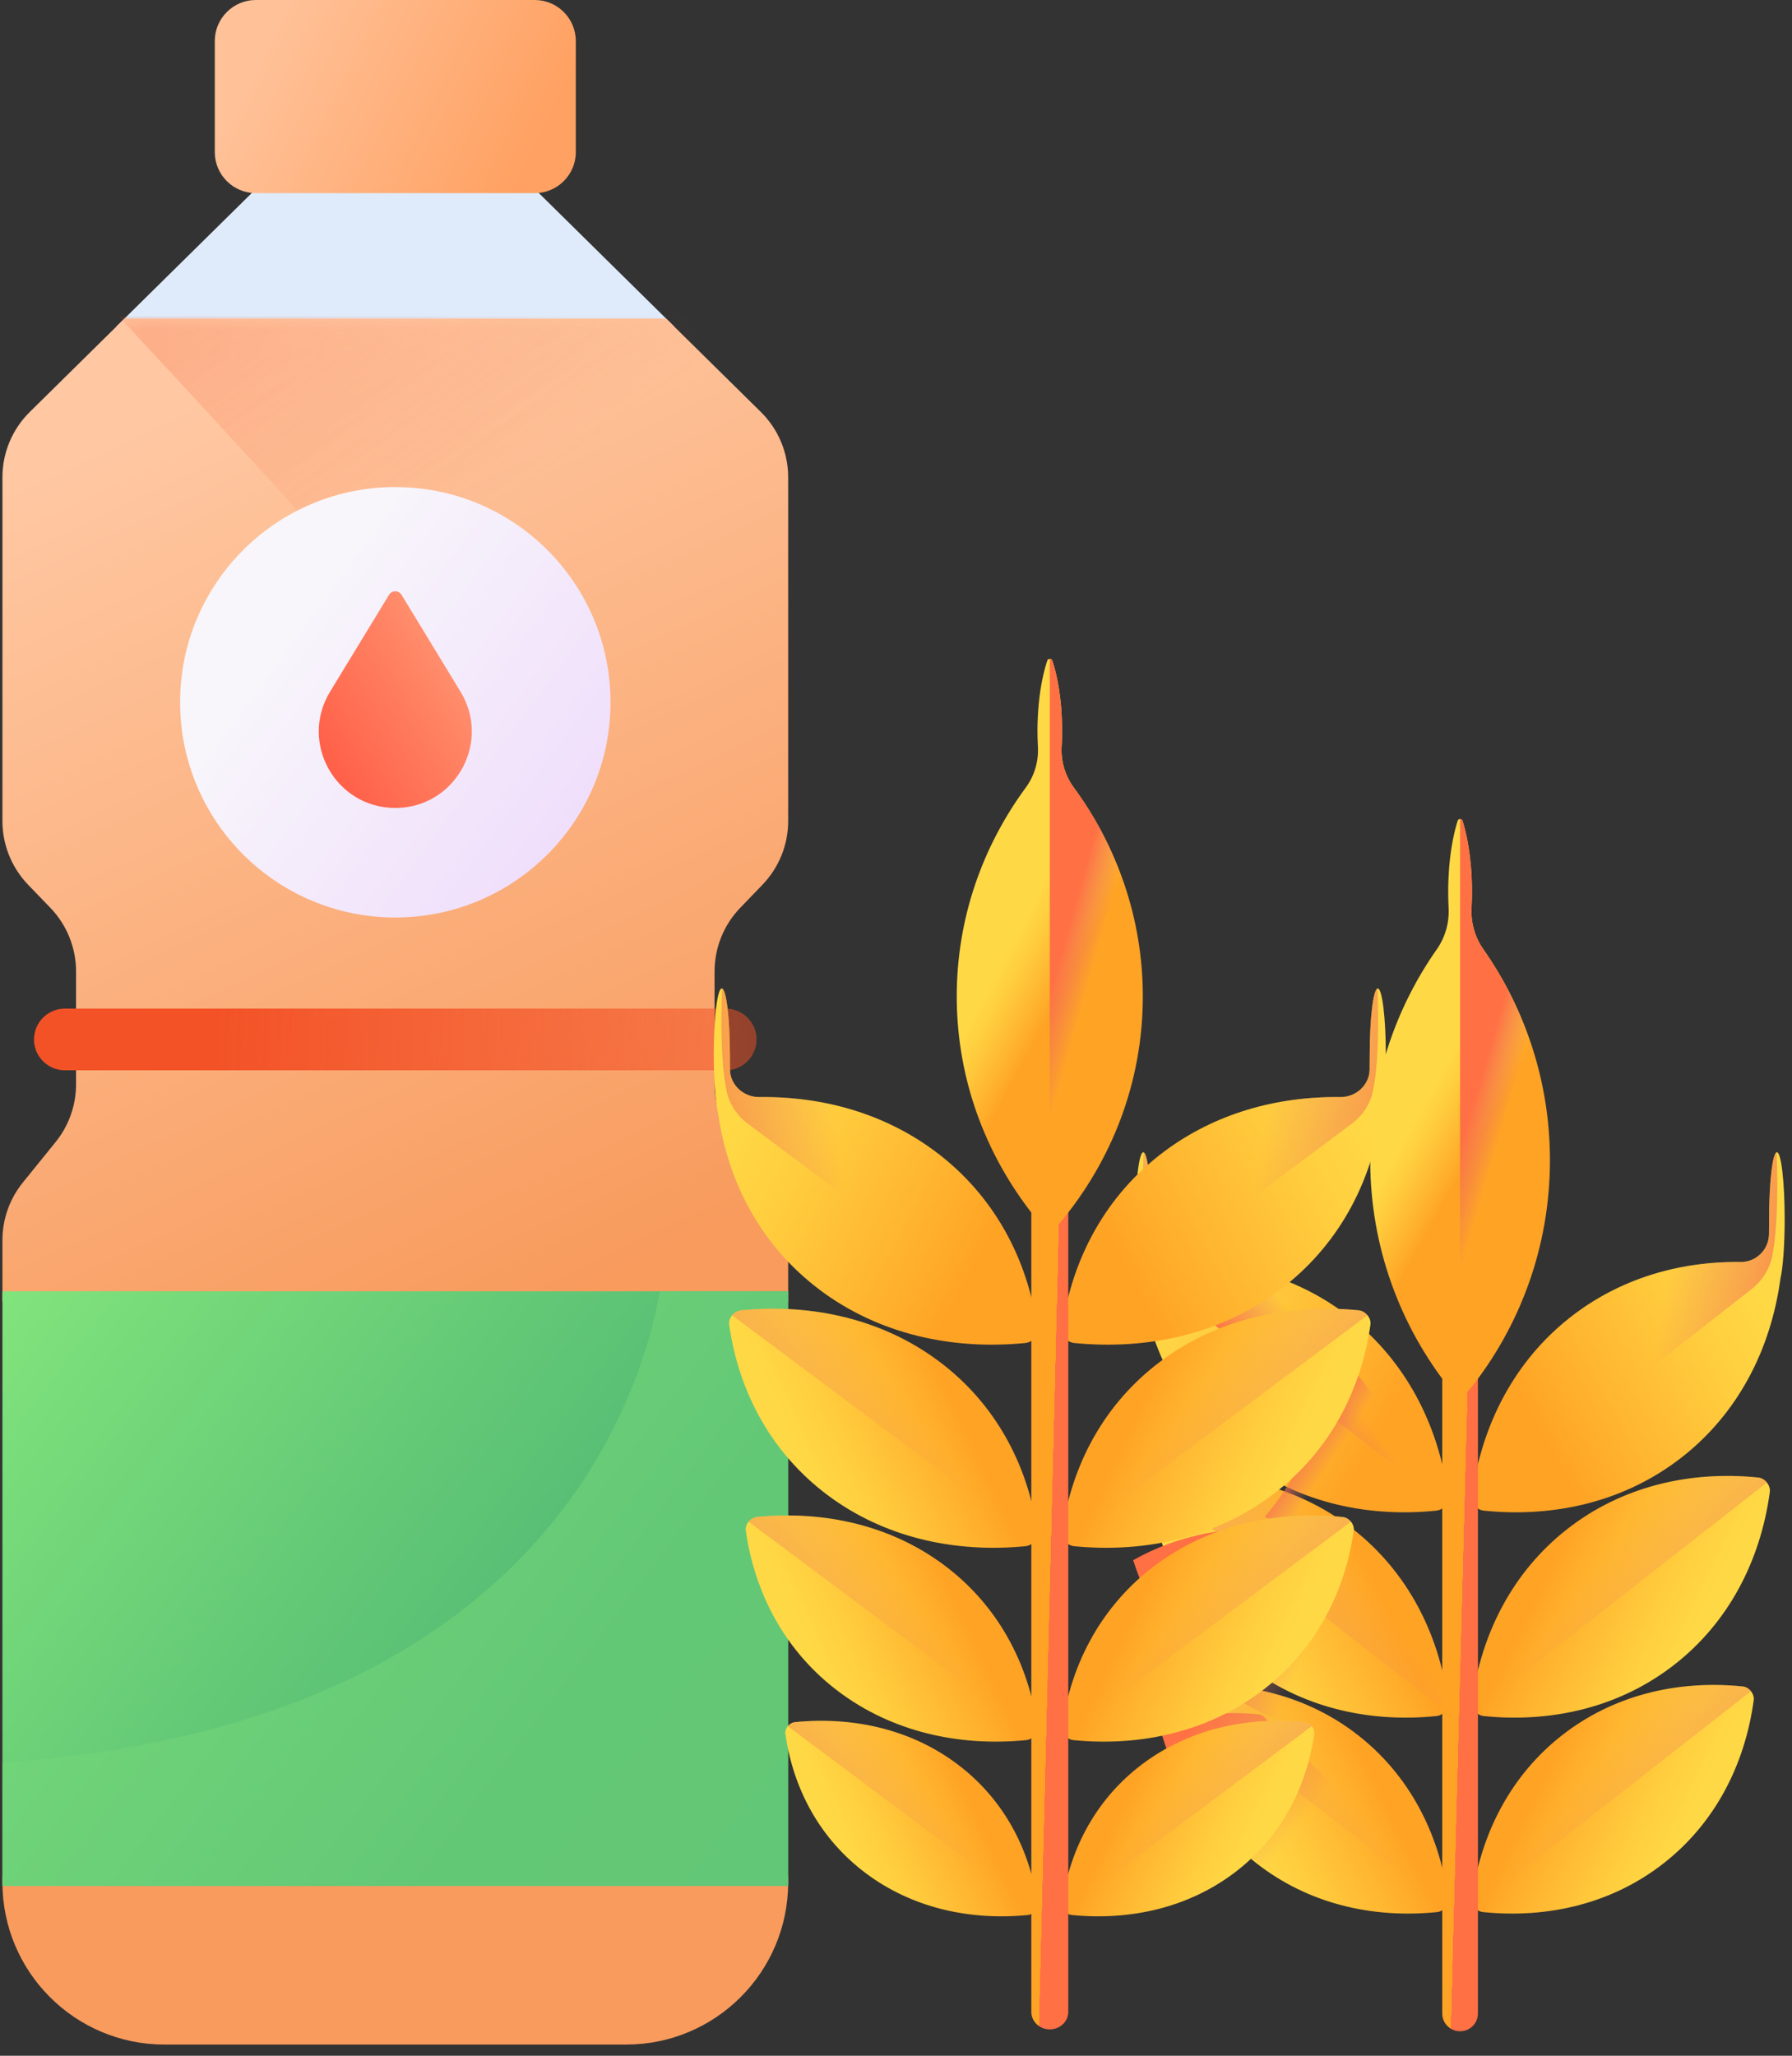 <?xml version="1.0" encoding="UTF-8"?>
<svg width="68px" height="78px" viewBox="0 0 68 78" version="1.1" xmlns="http://www.w3.org/2000/svg" xmlns:xlink="http://www.w3.org/1999/xlink">
    <rect x="0" y="0" width="68" height="78" fill="#333333" stroke="none"/>
    <title>1</title>
    <defs>
        <linearGradient x1="39.854%" y1="1.028%" x2="52.576%" y2="60.755%" id="linearGradient-1">
            <stop stop-color="#FFC8A3" offset="0%"></stop>
            <stop stop-color="#F89B5D" offset="100%"></stop>
        </linearGradient>
        <path d="M29.816,59.175 L29.816,59.424 C29.816,62.822 27.062,65.576 23.665,65.576 L23.665,65.576 L6.151,65.576 C2.754,65.576 1.4157564e-12,62.822 1.4157564e-12,59.424 L1.4157564e-12,59.424 L1.4157564e-12,59.175 L29.816,59.175 Z M25.185,0.088 L28.78,3.632 C29.443,4.286 29.816,5.178 29.816,6.11 L29.816,6.11 L29.816,19.153 C29.816,20.053 29.467,20.918 28.843,21.567 L28.843,21.567 L27.996,22.446 C27.371,23.095 27.023,23.96 27.023,24.86 L27.023,24.86 L27.023,29.142 C27.023,29.939 27.296,30.712 27.797,31.331 L27.797,31.331 L29.041,32.868 C29.542,33.488 29.816,34.26 29.816,35.057 L29.816,35.057 L29.816,37.378 L6.23501251e-13,37.378 L6.23501251e-13,35.057 C6.23501251e-13,34.26 0.273,33.488 0.775,32.868 L0.775,32.868 L2.019,31.331 C2.52,30.712 2.794,29.939 2.794,29.142 L2.794,29.142 L2.794,24.86 C2.794,23.96 2.445,23.095 1.82,22.446 L1.82,22.446 L0.973,21.567 C0.349,20.918 6.23501251e-13,20.053 6.23501251e-13,19.153 L6.23501251e-13,19.153 L6.23501251e-13,6.11 C6.23501251e-13,5.178 0.373,4.286 1.037,3.632 L1.037,3.632 L4.631,0.088 L25.185,0.088 Z" id="path-2"></path>
        <linearGradient x1="41.685%" y1="17.583%" x2="8.572%" y2="-32.627%" id="linearGradient-4">
            <stop stop-color="#F35227" stop-opacity="0" offset="0%"></stop>
            <stop stop-color="#F35227" offset="100%"></stop>
        </linearGradient>
        <linearGradient x1="174.073%" y1="49.635%" x2="25.405%" y2="49.247%" id="linearGradient-5">
            <stop stop-color="#F35227" stop-opacity="0" offset="0%"></stop>
            <stop stop-color="#F35227" offset="100%"></stop>
        </linearGradient>
        <linearGradient x1="-40.908%" y1="1.386%" x2="168.035%" y2="121.553%" id="linearGradient-6">
            <stop stop-color="#92F37F" offset="0%"></stop>
            <stop stop-color="#50B773" offset="55.045%"></stop>
            <stop stop-color="#4AB272" offset="100%"></stop>
        </linearGradient>
        <linearGradient x1="24.635%" y1="29.757%" x2="98.386%" y2="84.196%" id="linearGradient-7">
            <stop stop-color="#F8F6FB" offset="0%"></stop>
            <stop stop-color="#EFDCFB" offset="100%"></stop>
        </linearGradient>
        <linearGradient x1="114.001%" y1="14.009%" x2="10.728%" y2="85.735%" id="linearGradient-8">
            <stop stop-color="#FFA981" offset="0%"></stop>
            <stop stop-color="#FF8666" offset="42.8%"></stop>
            <stop stop-color="#FF5C45" offset="100%"></stop>
        </linearGradient>
        <linearGradient x1="9.717%" y1="39.472%" x2="93.014%" y2="61.333%" id="linearGradient-9">
            <stop stop-color="#FFC198" offset="0%"></stop>
            <stop stop-color="#FFA162" offset="100%"></stop>
        </linearGradient>
        <linearGradient x1="9.974%" y1="32.679%" x2="77.733%" y2="76.535%" id="linearGradient-10">
            <stop stop-color="#FFD945" offset="0%"></stop>
            <stop stop-color="#FFCD3E" offset="30.43%"></stop>
            <stop stop-color="#FFAD2B" offset="85.58%"></stop>
            <stop stop-color="#FFA325" offset="100%"></stop>
        </linearGradient>
        <linearGradient x1="50.845%" y1="49.052%" x2="34.322%" y2="62.898%" id="linearGradient-11">
            <stop stop-color="#E87264" stop-opacity="0" offset="0%"></stop>
            <stop stop-color="#FF7044" offset="100%"></stop>
        </linearGradient>
        <linearGradient x1="21.773%" y1="61.342%" x2="73.329%" y2="40.242%" id="linearGradient-12">
            <stop stop-color="#FFD945" offset="0%"></stop>
            <stop stop-color="#FFCD3E" offset="30.43%"></stop>
            <stop stop-color="#FFAD2B" offset="85.58%"></stop>
            <stop stop-color="#FFA325" offset="100%"></stop>
        </linearGradient>
        <linearGradient x1="67.047%" y1="39.599%" x2="-8.109%" y2="86.582%" id="linearGradient-13">
            <stop stop-color="#E87264" stop-opacity="0" offset="0%"></stop>
            <stop stop-color="#FF7044" offset="100%"></stop>
        </linearGradient>
        <linearGradient x1="21.781%" y1="61.347%" x2="73.336%" y2="40.247%" id="linearGradient-14">
            <stop stop-color="#FFD945" offset="0%"></stop>
            <stop stop-color="#FFCD3E" offset="30.43%"></stop>
            <stop stop-color="#FFAD2B" offset="85.58%"></stop>
            <stop stop-color="#FFA325" offset="100%"></stop>
        </linearGradient>
        <linearGradient x1="59.782%" y1="44.149%" x2="-15.374%" y2="91.134%" id="linearGradient-15">
            <stop stop-color="#E87264" stop-opacity="0" offset="0%"></stop>
            <stop stop-color="#FF7044" offset="100%"></stop>
        </linearGradient>
        <linearGradient x1="90.026%" y1="32.679%" x2="22.267%" y2="76.535%" id="linearGradient-16">
            <stop stop-color="#FFD945" offset="0%"></stop>
            <stop stop-color="#FFCD3E" offset="30.43%"></stop>
            <stop stop-color="#FFAD2B" offset="85.58%"></stop>
            <stop stop-color="#FFA325" offset="100%"></stop>
        </linearGradient>
        <linearGradient x1="60.632%" y1="51.876%" x2="112.32%" y2="61.248%" id="linearGradient-17">
            <stop stop-color="#E87264" stop-opacity="0" offset="0%"></stop>
            <stop stop-color="#FF7044" offset="100%"></stop>
        </linearGradient>
        <linearGradient x1="77.213%" y1="60.877%" x2="25.657%" y2="39.778%" id="linearGradient-18">
            <stop stop-color="#FFD945" offset="0%"></stop>
            <stop stop-color="#FFCD3E" offset="30.43%"></stop>
            <stop stop-color="#FFAD2B" offset="85.58%"></stop>
            <stop stop-color="#FFA325" offset="100%"></stop>
        </linearGradient>
        <linearGradient x1="39.201%" y1="43.683%" x2="114.357%" y2="90.667%" id="linearGradient-19">
            <stop stop-color="#E87264" stop-opacity="0" offset="0%"></stop>
            <stop stop-color="#FF7044" offset="100%"></stop>
        </linearGradient>
        <linearGradient x1="77.148%" y1="60.856%" x2="25.592%" y2="39.756%" id="linearGradient-20">
            <stop stop-color="#FFD945" offset="0%"></stop>
            <stop stop-color="#FFCD3E" offset="30.43%"></stop>
            <stop stop-color="#FFAD2B" offset="85.58%"></stop>
            <stop stop-color="#FFA325" offset="100%"></stop>
        </linearGradient>
        <linearGradient x1="39.134%" y1="43.663%" x2="114.291%" y2="90.647%" id="linearGradient-21">
            <stop stop-color="#E87264" stop-opacity="0" offset="0%"></stop>
            <stop stop-color="#FF7044" offset="100%"></stop>
        </linearGradient>
        <linearGradient x1="49.971%" y1="49.985%" x2="50.343%" y2="50.18%" id="linearGradient-22">
            <stop stop-color="#FFA325" offset="0%"></stop>
            <stop stop-color="#FF9C29" offset="10.41%"></stop>
            <stop stop-color="#FF7C3D" offset="68.14%"></stop>
            <stop stop-color="#FF7044" offset="100%"></stop>
        </linearGradient>
        <linearGradient x1="44.582%" y1="40.378%" x2="54.916%" y2="58.965%" id="linearGradient-23">
            <stop stop-color="#FFD945" offset="0%"></stop>
            <stop stop-color="#FFCD3E" offset="30.43%"></stop>
            <stop stop-color="#FFAD2B" offset="85.58%"></stop>
            <stop stop-color="#FFA325" offset="100%"></stop>
        </linearGradient>
        <linearGradient x1="49.973%" y1="52.212%" x2="40.836%" y2="35.21%" id="linearGradient-24">
            <stop stop-color="#E87264" stop-opacity="0" offset="0%"></stop>
            <stop stop-color="#FF7044" offset="100%"></stop>
        </linearGradient>
        <linearGradient x1="44.556%" y1="51.503%" x2="29.255%" y2="37.837%" id="linearGradient-25">
            <stop stop-color="#E87264" stop-opacity="0" offset="0%"></stop>
            <stop stop-color="#FF7044" offset="100%"></stop>
        </linearGradient>
        <linearGradient x1="61.328%" y1="50.878%" x2="29.349%" y2="40.643%" id="linearGradient-26">
            <stop stop-color="#E87264" stop-opacity="0" offset="0%"></stop>
            <stop stop-color="#FF7044" offset="100%"></stop>
        </linearGradient>
        <linearGradient x1="55.144%" y1="55.39%" x2="1.863%" y2="25.666%" id="linearGradient-27">
            <stop stop-color="#E87264" stop-opacity="0" offset="0%"></stop>
            <stop stop-color="#FF7044" offset="100%"></stop>
        </linearGradient>
        <linearGradient x1="6.164%" y1="32.679%" x2="80.373%" y2="76.535%" id="linearGradient-28">
            <stop stop-color="#FFD945" offset="0%"></stop>
            <stop stop-color="#FFCD3E" offset="30.43%"></stop>
            <stop stop-color="#FFAD2B" offset="85.58%"></stop>
            <stop stop-color="#FFA325" offset="100%"></stop>
        </linearGradient>
        <linearGradient x1="38.356%" y1="51.876%" x2="-18.253%" y2="61.248%" id="linearGradient-29">
            <stop stop-color="#E87264" stop-opacity="0" offset="0%"></stop>
            <stop stop-color="#FF7044" offset="100%"></stop>
        </linearGradient>
        <linearGradient x1="21.673%" y1="60.382%" x2="73.228%" y2="41.116%" id="linearGradient-30">
            <stop stop-color="#FFD945" offset="0%"></stop>
            <stop stop-color="#FFCD3E" offset="30.43%"></stop>
            <stop stop-color="#FFAD2B" offset="85.58%"></stop>
            <stop stop-color="#FFA325" offset="100%"></stop>
        </linearGradient>
        <linearGradient x1="59.675%" y1="44.679%" x2="-15.481%" y2="87.578%" id="linearGradient-31">
            <stop stop-color="#E87264" stop-opacity="0" offset="0%"></stop>
            <stop stop-color="#FF7044" offset="100%"></stop>
        </linearGradient>
        <linearGradient x1="21.674%" y1="60.388%" x2="73.23%" y2="41.123%" id="linearGradient-32">
            <stop stop-color="#FFD945" offset="0%"></stop>
            <stop stop-color="#FFCD3E" offset="30.43%"></stop>
            <stop stop-color="#FFAD2B" offset="85.58%"></stop>
            <stop stop-color="#FFA325" offset="100%"></stop>
        </linearGradient>
        <linearGradient x1="59.676%" y1="44.685%" x2="-15.481%" y2="87.585%" id="linearGradient-33">
            <stop stop-color="#E87264" stop-opacity="0" offset="0%"></stop>
            <stop stop-color="#FF7044" offset="100%"></stop>
        </linearGradient>
        <linearGradient x1="21.652%" y1="60.386%" x2="73.207%" y2="41.121%" id="linearGradient-34">
            <stop stop-color="#FFD945" offset="0%"></stop>
            <stop stop-color="#FFCD3E" offset="30.43%"></stop>
            <stop stop-color="#FFAD2B" offset="85.58%"></stop>
            <stop stop-color="#FFA325" offset="100%"></stop>
        </linearGradient>
        <linearGradient x1="59.653%" y1="44.684%" x2="-15.505%" y2="87.584%" id="linearGradient-35">
            <stop stop-color="#E87264" stop-opacity="0" offset="0%"></stop>
            <stop stop-color="#FF7044" offset="100%"></stop>
        </linearGradient>
        <linearGradient x1="93.836%" y1="32.679%" x2="19.627%" y2="76.535%" id="linearGradient-36">
            <stop stop-color="#FFD945" offset="0%"></stop>
            <stop stop-color="#FFCD3E" offset="30.43%"></stop>
            <stop stop-color="#FFAD2B" offset="85.58%"></stop>
            <stop stop-color="#FFA325" offset="100%"></stop>
        </linearGradient>
        <linearGradient x1="61.644%" y1="51.876%" x2="118.252%" y2="61.248%" id="linearGradient-37">
            <stop stop-color="#E87264" stop-opacity="0" offset="0%"></stop>
            <stop stop-color="#FF7044" offset="100%"></stop>
        </linearGradient>
        <linearGradient x1="77.137%" y1="59.884%" x2="25.582%" y2="40.619%" id="linearGradient-38">
            <stop stop-color="#FFD945" offset="0%"></stop>
            <stop stop-color="#FFCD3E" offset="30.43%"></stop>
            <stop stop-color="#FFAD2B" offset="85.58%"></stop>
            <stop stop-color="#FFA325" offset="100%"></stop>
        </linearGradient>
        <linearGradient x1="39.125%" y1="44.186%" x2="114.281%" y2="87.086%" id="linearGradient-39">
            <stop stop-color="#E87264" stop-opacity="0" offset="0%"></stop>
            <stop stop-color="#FF7044" offset="100%"></stop>
        </linearGradient>
        <linearGradient x1="77.07%" y1="59.863%" x2="25.513%" y2="40.598%" id="linearGradient-40">
            <stop stop-color="#FFD945" offset="0%"></stop>
            <stop stop-color="#FFCD3E" offset="30.43%"></stop>
            <stop stop-color="#FFAD2B" offset="85.58%"></stop>
            <stop stop-color="#FFA325" offset="100%"></stop>
        </linearGradient>
        <linearGradient x1="39.056%" y1="44.164%" x2="114.213%" y2="87.064%" id="linearGradient-41">
            <stop stop-color="#E87264" stop-opacity="0" offset="0%"></stop>
            <stop stop-color="#FF7044" offset="100%"></stop>
        </linearGradient>
        <linearGradient x1="76.896%" y1="59.778%" x2="25.341%" y2="40.513%" id="linearGradient-42">
            <stop stop-color="#FFD945" offset="0%"></stop>
            <stop stop-color="#FFCD3E" offset="30.43%"></stop>
            <stop stop-color="#FFAD2B" offset="85.58%"></stop>
            <stop stop-color="#FFA325" offset="100%"></stop>
        </linearGradient>
        <linearGradient x1="38.879%" y1="44.081%" x2="114.036%" y2="86.981%" id="linearGradient-43">
            <stop stop-color="#E87264" stop-opacity="0" offset="0%"></stop>
            <stop stop-color="#FF7044" offset="100%"></stop>
        </linearGradient>
        <linearGradient x1="49.978%" y1="49.987%" x2="50.265%" y2="50.157%" id="linearGradient-44">
            <stop stop-color="#FFA325" offset="0%"></stop>
            <stop stop-color="#FF9C29" offset="10.41%"></stop>
            <stop stop-color="#FF7C3D" offset="68.14%"></stop>
            <stop stop-color="#FF7044" offset="100%"></stop>
        </linearGradient>
        <linearGradient x1="44.066%" y1="40.378%" x2="55.384%" y2="58.965%" id="linearGradient-45">
            <stop stop-color="#FFD945" offset="0%"></stop>
            <stop stop-color="#FFCD3E" offset="30.43%"></stop>
            <stop stop-color="#FFAD2B" offset="85.58%"></stop>
            <stop stop-color="#FFA325" offset="100%"></stop>
        </linearGradient>
        <linearGradient x1="49.97%" y1="52.212%" x2="39.963%" y2="35.211%" id="linearGradient-46">
            <stop stop-color="#E87264" stop-opacity="0" offset="0%"></stop>
            <stop stop-color="#FF7044" offset="100%"></stop>
        </linearGradient>
    </defs>
    <g id="Page-1" stroke="none" stroke-width="1" fill="none" fill-rule="evenodd">
        <g id="Grocery-Delivery-Landing-Page" transform="translate(-186, -1515)">
            <g id="Quick-Search" transform="translate(0, 1314)">
                <g id="Icons-and-Text" transform="translate(139.5, 180)">
                    <g id="1_Grocery-&amp;-Staples" transform="translate(0, 21)">
                        <g id="1" transform="translate(46.5, 0)">
                            <g id="Oil">
                                <polygon id="Path" fill="#DFEBFA" fill-rule="nonzero" points="25.593 12.4 20.292 7.172 15 7.172 9.708 7.172 4.406 12.4"></polygon>
                                <g id="Path" transform="translate(0.092, 12)">
                                    <mask id="mask-3" fill="white">
                                        <use xlink:href="#path-2"></use>
                                    </mask>
                                    <use id="Mask" fill="url(#linearGradient-1)" fill-rule="nonzero" xlink:href="#path-2"></use>
                                    <path d="M28.943,4.497 L28.943,0 L4.408,0 C10.778,6.855 13.945,10.355 13.908,10.5 L39.408,39 L39.908,18.66 L39.908,15.507 C39.908,10.961 36.238,7.275 31.71,7.275 C30.182,7.275 28.943,6.032 28.943,4.497 Z" fill="url(#linearGradient-4)" fill-rule="nonzero" opacity="0.627" mask="url(#mask-3)"></path>
                                </g>
                                <path d="M2.462,40.61 C2.117,40.61 1.807,40.461 1.593,40.224 L1.517,40.131 C1.375,39.937 1.291,39.698 1.291,39.439 C1.291,38.793 1.815,38.269 2.462,38.269 L2.462,38.269 L27.538,38.269 C28.185,38.269 28.709,38.793 28.709,39.439 C28.709,40.086 28.185,40.61 27.538,40.61 L2.462,40.61 Z" id="Combined-Shape" fill="url(#linearGradient-5)" fill-rule="nonzero"></path>
                                <path d="M0.092,48.995 L0.092,71.424 C0.092,71.469 0.094,71.514 0.095,71.559 L29.905,71.559 C29.906,71.514 29.908,71.469 29.908,71.424 L29.908,48.995 L0.092,48.995 Z" id="Path" fill="url(#linearGradient-6)" fill-rule="nonzero"></path>
                                <path d="M29.908,48.995 L25.036,48.995 C24.324,53.03 20.479,65.483 0.092,66.873 L0.092,71.424 C0.092,71.469 0.094,71.514 0.095,71.559 L29.905,71.559 C29.906,71.514 29.908,71.469 29.908,71.424 L29.908,48.995 Z" id="Path" fill="#74D579" fill-rule="nonzero" opacity="0.539"></path>
                                <path d="M15.367,18.488 C15.476,18.493 15.585,18.5 15.693,18.509 C15.707,18.511 15.72,18.512 15.734,18.513 C19.9,18.883 23.166,22.383 23.166,26.646 C23.166,30.908 19.901,34.407 15.736,34.78 C15.717,34.781 15.699,34.782 15.68,34.784 C15.591,34.792 15.501,34.798 15.411,34.802 C15.275,34.809 15.138,34.812 15,34.812 L15.317,34.806 C15.212,34.81 15.106,34.812 15,34.812 C10.49,34.812 6.834,31.156 6.834,26.646 C6.834,22.136 10.49,18.48 15,18.48 C15.121,18.48 15.241,18.483 15.361,18.488 L15.36,18.488 Z" id="Combined-Shape" fill="url(#linearGradient-7)" fill-rule="nonzero"></path>
                                <path d="M15,22.436 L15.069,22.445 C15.136,22.461 15.198,22.503 15.239,22.571 L15.239,22.571 L16.262,24.251 L16.261,24.251 L17.477,26.248 C18.605,28.102 17.371,30.455 15.272,30.644 C15.183,30.652 15.092,30.656 15,30.656 L15.188,30.65 C15.126,30.654 15.063,30.656 15,30.656 C12.738,30.656 11.347,28.181 12.523,26.248 L12.523,26.248 L14.761,22.571 C14.815,22.481 14.908,22.436 15,22.436 Z" id="Combined-Shape" fill="url(#linearGradient-8)" fill-rule="nonzero"></path>
                                <path d="M9.708,7.328 C8.848,7.328 8.15,6.631 8.15,5.77 L8.15,5.77 L8.15,1.558 C8.15,0.698 8.848,1.0658141e-13 9.708,1.0658141e-13 L9.708,1.0658141e-13 L20.292,1.0658141e-13 C21.152,1.0658141e-13 21.85,0.698 21.85,1.558 L21.85,1.558 L21.85,5.77 C21.85,6.631 21.152,7.328 20.292,7.328 L20.292,7.328 Z" id="Combined-Shape" fill="url(#linearGradient-9)" fill-rule="nonzero"></path>
                            </g>
                            <g id="Barley" transform="translate(27, 25)" fill-rule="nonzero">
                                <g id="Group" transform="translate(16, 6)">
                                    <g transform="translate(0, 12.677)" id="Path">
                                        <g>
                                            <path d="M11.952,13.069 C11.586,10.374 10.336,7.957 8.211,6.294 C6.363,4.849 4.113,4.176 1.766,4.207 C1.174,4.215 0.69,3.739 0.683,3.151 C0.68,2.952 0.679,2.753 0.679,2.579 C0.679,1.178 0.547,0.042 0.383,0.042 C0.22,0.042 0.088,1.178 0.088,2.579 C0.088,3.564 0.154,4.417 0.249,4.837 C0.249,4.838 0.249,4.839 0.249,4.84 C0.616,7.536 1.866,9.953 3.991,11.615 C6.116,13.277 8.774,13.918 11.499,13.641 C11.784,13.612 11.991,13.352 11.952,13.069 L11.952,13.069 Z" fill="url(#linearGradient-10)"></path>
                                            <path d="M11.955,13.098 C11.963,13.22 11.917,13.345 11.839,13.444 L1.334,5.226 C0.904,4.89 0.619,4.402 0.539,3.864 C0.533,3.822 0.529,3.797 0.529,3.798 L0.529,3.794 C0.433,3.324 0.368,2.37 0.368,1.271 C0.368,0.831 0.378,0.416 0.397,0.045 C0.554,0.106 0.679,1.217 0.679,2.58 C0.679,2.753 0.681,2.952 0.683,3.152 C0.69,3.731 1.16,4.201 1.74,4.208 L1.766,4.208 C2.535,4.198 3.294,4.262 4.032,4.407 C4.169,4.433 4.305,4.462 4.441,4.494 C4.713,4.558 4.983,4.634 5.248,4.721 C5.349,4.754 5.45,4.788 5.551,4.826 C5.712,4.883 5.873,4.946 6.031,5.013 C6.136,5.057 6.24,5.103 6.343,5.152 C6.999,5.456 7.625,5.836 8.211,6.295 C10.336,7.957 11.586,10.373 11.953,13.07 C11.953,13.079 11.955,13.089 11.955,13.098 L11.955,13.098 Z" fill="url(#linearGradient-11)"></path>
                                            <g transform="translate(0.623, 12.265)">
                                                <path d="M3.642,7.213 C5.694,8.818 8.261,9.437 10.892,9.169 C11.149,9.143 11.364,8.872 11.33,8.617 C10.976,6.014 9.769,3.681 7.717,2.075 C5.665,0.47 3.098,-0.149 0.467,0.119 C0.21,0.145 -0.005,0.417 0.03,0.671 C0.383,3.274 1.59,5.608 3.642,7.213 L3.642,7.213 Z" fill="url(#linearGradient-12)"></path>
                                                <path d="M11.33,8.617 C10.976,6.014 9.769,3.681 7.717,2.075 C5.665,0.47 3.098,-0.149 0.467,0.119 C0.339,0.132 0.221,0.207 0.139,0.31 L11.22,8.979 C11.302,8.876 11.347,8.744 11.33,8.617 L11.33,8.617 Z" fill="url(#linearGradient-13)"></path>
                                            </g>
                                            <g transform="translate(1.245, 20.201)">
                                                <path d="M3.435,6.82 C5.376,8.339 7.804,8.924 10.293,8.671 C10.537,8.646 10.74,8.389 10.707,8.149 C10.372,5.686 9.231,3.479 7.29,1.961 C5.349,0.442 2.921,-0.143 0.432,0.11 C0.189,0.135 -0.015,0.392 0.018,0.632 C0.353,3.095 1.494,5.302 3.435,6.82 L3.435,6.82 Z" fill="url(#linearGradient-14)"></path>
                                                <path d="M10.707,8.149 C10.373,5.686 9.231,3.479 7.29,1.961 C5.349,0.442 2.921,-0.143 0.432,0.11 C0.31,0.123 0.199,0.193 0.122,0.29 L10.604,8.491 C10.681,8.393 10.724,8.269 10.707,8.149 L10.707,8.149 Z" fill="url(#linearGradient-15)"></path>
                                            </g>
                                        </g>
                                        <g transform="translate(12.765, 0)">
                                            <path d="M0.093,13.069 C0.459,10.374 1.709,7.957 3.834,6.294 C5.682,4.849 7.933,4.176 10.28,4.207 C10.872,4.215 11.355,3.739 11.362,3.151 C11.365,2.952 11.366,2.753 11.366,2.579 C11.366,1.178 11.499,0.042 11.662,0.042 C11.825,0.042 11.957,1.178 11.957,2.579 C11.957,3.564 11.892,4.417 11.796,4.837 C11.796,4.838 11.796,4.839 11.796,4.84 C11.429,7.536 10.18,9.953 8.055,11.615 C5.929,13.277 3.271,13.918 0.546,13.641 C0.261,13.612 0.054,13.352 0.093,13.069 L0.093,13.069 Z" fill="url(#linearGradient-16)"></path>
                                            <path d="M0.09,13.098 C0.082,13.22 0.128,13.345 0.207,13.444 L10.711,5.226 C11.142,4.89 11.426,4.402 11.506,3.864 C11.512,3.822 11.516,3.797 11.516,3.798 L11.516,3.794 C11.612,3.324 11.677,2.37 11.677,1.271 C11.677,0.831 11.667,0.416 11.648,0.045 C11.491,0.106 11.366,1.217 11.366,2.58 C11.366,2.753 11.365,2.952 11.363,3.152 C11.355,3.731 10.885,4.201 10.305,4.208 L10.28,4.208 C9.51,4.198 8.752,4.262 8.013,4.407 C7.876,4.433 7.74,4.462 7.604,4.494 C7.332,4.558 7.063,4.634 6.797,4.721 C6.696,4.754 6.595,4.788 6.494,4.826 C6.333,4.883 6.172,4.946 6.014,5.013 C5.909,5.057 5.805,5.103 5.702,5.152 C5.046,5.456 4.42,5.836 3.834,6.295 C1.709,7.957 0.459,10.373 0.093,13.07 C0.092,13.079 0.09,13.089 0.09,13.098 Z" fill="url(#linearGradient-17)"></path>
                                            <g transform="translate(0, 12.265)">
                                                <path d="M7.78,7.213 C5.728,8.818 3.161,9.437 0.53,9.169 C0.273,9.143 0.058,8.872 0.093,8.617 C0.447,6.014 1.653,3.681 3.705,2.075 C5.757,0.47 8.324,-0.149 10.955,0.119 C11.212,0.145 11.427,0.417 11.393,0.671 C11.039,3.274 9.832,5.608 7.78,7.213 L7.78,7.213 Z" fill="url(#linearGradient-18)"></path>
                                                <path d="M0.093,8.617 C0.447,6.014 1.653,3.681 3.705,2.075 C5.757,0.47 8.324,-0.149 10.955,0.119 C11.084,0.132 11.202,0.207 11.283,0.31 L0.202,8.979 C0.12,8.876 0.075,8.744 0.093,8.617 L0.093,8.617 Z" fill="url(#linearGradient-19)"></path>
                                            </g>
                                            <g transform="translate(0, 20.201)">
                                                <path d="M7.364,6.82 C5.423,8.339 2.995,8.924 0.506,8.671 C0.263,8.646 0.06,8.389 0.092,8.149 C0.427,5.686 1.569,3.479 3.51,1.961 C5.451,0.442 7.879,-0.143 10.368,0.11 C10.611,0.135 10.814,0.392 10.782,0.632 C10.447,3.095 9.305,5.302 7.364,6.82 Z" fill="url(#linearGradient-20)"></path>
                                                <path d="M0.092,8.149 C0.427,5.686 1.569,3.479 3.51,1.961 C5.451,0.442 7.879,-0.143 10.368,0.11 C10.489,0.123 10.601,0.193 10.678,0.29 L0.196,8.491 C0.119,8.393 0.076,8.269 0.092,8.149 L0.092,8.149 Z" fill="url(#linearGradient-21)"></path>
                                            </g>
                                        </g>
                                    </g>
                                    <path d="M12.405,46.071 C12.031,46.071 11.728,45.77 11.728,45.398 L11.728,19.564 C11.728,19.193 12.031,18.891 12.405,18.891 C12.779,18.891 13.082,19.193 13.082,19.564 L13.082,45.398 C13.082,45.77 12.779,46.071 12.405,46.071 Z" id="Path" fill="url(#linearGradient-22)"></path>
                                    <g transform="translate(8.925, 0)" id="Path">
                                        <path d="M4.362,5.017 C4.035,4.552 3.882,3.988 3.916,3.423 C3.917,3.411 3.917,3.402 3.917,3.397 C3.926,3.215 3.931,3.03 3.931,2.845 C3.931,2.66 3.927,2.475 3.918,2.292 C3.915,2.201 3.91,2.111 3.902,2.022 C3.896,1.932 3.89,1.844 3.88,1.758 C3.848,1.411 3.798,1.087 3.742,0.809 C3.686,0.532 3.622,0.301 3.571,0.139 C3.546,0.058 3.414,0.058 3.389,0.139 C3.338,0.301 3.274,0.532 3.218,0.809 C3.162,1.087 3.112,1.411 3.079,1.758 C3.069,1.844 3.064,1.932 3.058,2.022 C3.05,2.111 3.045,2.201 3.042,2.292 C3.032,2.475 3.028,2.66 3.028,2.845 C3.028,3.03 3.033,3.215 3.042,3.397 C3.043,3.402 3.043,3.411 3.044,3.423 C3.077,3.988 2.924,4.552 2.598,5.017 C1.005,7.286 0.07,10.046 0.07,13.023 C0.07,16.308 1.208,19.328 3.114,21.718 C3.3,21.951 3.66,21.951 3.846,21.718 C5.752,19.328 6.89,16.308 6.89,13.023 C6.89,10.046 5.955,7.286 4.362,5.017 L4.362,5.017 Z" fill="url(#linearGradient-23)"></path>
                                        <path d="M4.362,5.017 C4.035,4.552 3.882,3.988 3.916,3.423 C3.917,3.411 3.917,3.402 3.917,3.397 C3.926,3.215 3.931,3.03 3.931,2.845 C3.931,2.66 3.927,2.475 3.918,2.292 C3.915,2.201 3.91,2.111 3.902,2.022 C3.896,1.932 3.89,1.844 3.88,1.758 C3.848,1.411 3.798,1.087 3.742,0.809 C3.686,0.532 3.622,0.301 3.571,0.139 C3.558,0.098 3.519,0.078 3.48,0.078 L3.48,21.893 C3.616,21.893 3.753,21.834 3.846,21.718 C4.056,21.454 4.257,21.182 4.448,20.903 C4.502,20.824 4.555,20.745 4.608,20.665 C5.279,19.642 5.82,18.526 6.206,17.341 C6.248,17.213 6.288,17.084 6.326,16.954 C6.362,16.833 6.397,16.711 6.429,16.588 C6.454,16.493 6.478,16.397 6.501,16.302 C6.619,15.814 6.711,15.315 6.776,14.809 C6.8,14.621 6.821,14.432 6.837,14.242 C6.872,13.84 6.89,13.434 6.89,13.023 C6.89,10.046 5.955,7.286 4.362,5.017 L4.362,5.017 Z" fill="url(#linearGradient-24)"></path>
                                    </g>
                                </g>
                                <path d="M26.608,33.936 C24.614,34.178 22.661,33.736 21,32.542 C22.388,30.942 23.218,28.811 23.484,26.466 C23.503,26.294 23.43,26.115 23.315,26.005 C23.255,25.948 23.787,26.395 23.787,26.395 C25.61,28.101 26.682,30.582 26.996,33.35 C27.029,33.639 26.853,33.906 26.608,33.936 Z" id="Path" fill="url(#linearGradient-25)"></path>
                                <path d="M19.218,38.935 C21.294,40.579 23.891,41.213 26.554,40.938 C26.814,40.911 27.031,40.634 26.996,40.373 C26.849,39.278 26.554,38.23 26.116,37.261 L22.151,33.275 C22.073,33.16 21.952,33.072 21.816,33.058 C19.758,32.846 17.741,33.209 16,34.197 C16.593,36.062 17.667,37.707 19.218,38.935 L19.218,38.935 Z" id="Path" fill="url(#linearGradient-26)"></path>
                                <path d="M20.035,45.188 C21.893,46.631 24.218,47.186 26.6,46.946 C26.833,46.922 27.028,46.679 26.997,46.45 C26.978,46.311 26.955,46.172 26.931,46.035 L21.045,40.236 C20.982,40.135 20.878,40.058 20.761,40.047 C19.457,39.915 18.174,40.06 17,40.5 C17.486,42.355 18.498,43.995 20.035,45.188 L20.035,45.188 Z" id="Path" fill="url(#linearGradient-27)"></path>
                                <g id="Group">
                                    <g transform="translate(0, 12.439)" id="Path">
                                        <g>
                                            <path d="M12.367,12.954 C11.988,10.287 10.694,7.896 8.494,6.252 C6.581,4.822 4.251,4.156 1.821,4.187 C1.208,4.194 0.707,3.724 0.7,3.142 C0.697,2.945 0.696,2.748 0.696,2.576 C0.696,1.19 0.559,0.066 0.39,0.066 C0.221,0.066 0.085,1.19 0.085,2.576 C0.085,3.55 0.152,4.394 0.251,4.81 C0.251,4.811 0.251,4.812 0.251,4.813 C0.63,7.48 1.925,9.87 4.125,11.515 C6.325,13.16 9.077,13.794 11.898,13.519 C12.193,13.49 12.407,13.233 12.367,12.954 L12.367,12.954 Z" fill="url(#linearGradient-28)"></path>
                                            <path d="M12.37,12.983 C12.379,13.103 12.331,13.227 12.25,13.324 L1.374,5.195 C0.929,4.862 0.634,4.38 0.551,3.847 C0.545,3.805 0.541,3.781 0.541,3.782 L0.541,3.778 C0.441,3.313 0.374,2.37 0.374,1.282 C0.374,0.847 0.385,0.436 0.404,0.069 C0.567,0.129 0.696,1.229 0.696,2.576 C0.696,2.748 0.698,2.945 0.7,3.143 C0.707,3.716 1.194,4.181 1.795,4.187 L1.821,4.187 C2.617,4.177 3.403,4.241 4.168,4.384 C4.309,4.41 4.45,4.439 4.59,4.47 C4.873,4.534 5.151,4.609 5.426,4.695 C5.531,4.727 5.636,4.761 5.74,4.798 C5.907,4.855 6.073,4.917 6.237,4.984 C6.346,5.027 6.453,5.073 6.56,5.121 C7.239,5.422 7.887,5.798 8.493,6.252 C10.694,7.896 11.988,10.287 12.367,12.954 C12.368,12.963 12.37,12.973 12.37,12.983 L12.37,12.983 Z" fill="url(#linearGradient-29)"></path>
                                            <g transform="translate(0.645, 12.133)">
                                                <path d="M3.764,7.16 C5.888,8.748 8.546,9.36 11.27,9.095 C11.536,9.069 11.759,8.801 11.723,8.55 C11.356,5.974 10.107,3.666 7.983,2.078 C5.858,0.49 3.201,-0.122 0.477,0.143 C0.211,0.169 -0.012,0.437 0.024,0.689 C0.39,3.264 1.64,5.572 3.764,7.16 L3.764,7.16 Z" fill="url(#linearGradient-30)"></path>
                                                <path d="M11.723,8.55 C11.356,5.974 10.107,3.666 7.983,2.078 C5.858,0.49 3.201,-0.122 0.477,0.143 C0.344,0.156 0.221,0.229 0.137,0.331 L11.609,8.907 C11.694,8.805 11.741,8.675 11.723,8.55 L11.723,8.55 Z" fill="url(#linearGradient-31)"></path>
                                            </g>
                                            <g transform="translate(1.289, 19.984)">
                                                <path d="M3.55,6.772 C5.559,8.274 8.073,8.853 10.65,8.602 C10.902,8.578 11.112,8.324 11.078,8.086 C10.732,5.65 9.55,3.466 7.54,1.964 C5.531,0.462 3.017,-0.117 0.44,0.134 C0.188,0.158 -0.022,0.412 0.012,0.65 C0.358,3.086 1.54,5.27 3.55,6.772 Z" fill="url(#linearGradient-32)"></path>
                                                <path d="M11.078,8.086 C10.732,5.65 9.55,3.466 7.54,1.964 C5.531,0.462 3.017,-0.117 0.44,0.134 C0.314,0.146 0.199,0.216 0.119,0.312 L10.971,8.424 C11.051,8.328 11.095,8.205 11.078,8.086 L11.078,8.086 Z" fill="url(#linearGradient-33)"></path>
                                            </g>
                                            <g transform="translate(2.794, 27.835)">
                                                <path d="M3.066,5.805 C4.803,7.104 6.977,7.604 9.204,7.387 C9.422,7.366 9.604,7.147 9.575,6.941 C9.275,4.835 8.253,2.948 6.516,1.649 C4.779,0.35 2.606,-0.15 0.378,0.067 C0.161,0.088 -0.021,0.307 0.008,0.513 C0.308,2.619 1.329,4.506 3.066,5.805 Z" fill="url(#linearGradient-34)"></path>
                                                <path d="M9.575,6.941 C9.275,4.835 8.253,2.948 6.516,1.649 C4.779,0.35 2.606,-0.15 0.378,0.067 C0.269,0.077 0.17,0.137 0.101,0.221 L9.482,7.234 C9.551,7.15 9.589,7.044 9.575,6.941 Z" fill="url(#linearGradient-35)"></path>
                                            </g>
                                        </g>
                                        <g transform="translate(13.215, 0)">
                                            <path d="M0.089,12.954 C0.469,10.287 1.763,7.896 3.963,6.252 C5.875,4.822 8.206,4.156 10.636,4.187 C11.248,4.194 11.749,3.724 11.757,3.142 C11.759,2.945 11.761,2.748 11.761,2.576 C11.761,1.19 11.898,0.066 12.066,0.066 C12.235,0.066 12.372,1.19 12.372,2.576 C12.372,3.55 12.304,4.394 12.206,4.81 C12.206,4.811 12.206,4.812 12.205,4.813 C11.826,7.48 10.532,9.87 8.332,11.515 C6.132,13.16 3.38,13.794 0.558,13.519 C0.263,13.49 0.049,13.233 0.089,12.954 L0.089,12.954 Z" fill="url(#linearGradient-36)"></path>
                                            <path d="M0.086,12.983 C0.078,13.103 0.125,13.227 0.207,13.324 L11.082,5.195 C11.528,4.862 11.822,4.38 11.905,3.847 C11.912,3.805 11.916,3.781 11.916,3.782 L11.916,3.778 C12.015,3.313 12.082,2.37 12.082,1.282 C12.082,0.847 12.072,0.436 12.052,0.069 C11.89,0.129 11.761,1.229 11.761,2.576 C11.761,2.748 11.759,2.945 11.757,3.143 C11.749,3.716 11.262,4.181 10.662,4.187 L10.636,4.187 C9.839,4.177 9.054,4.241 8.289,4.384 C8.147,4.41 8.006,4.439 7.866,4.47 C7.584,4.534 7.305,4.609 7.03,4.695 C6.925,4.727 6.821,4.761 6.717,4.798 C6.549,4.855 6.383,4.917 6.219,4.984 C6.111,5.027 6.003,5.073 5.897,5.121 C5.217,5.422 4.569,5.798 3.963,6.252 C1.763,7.896 0.469,10.287 0.089,12.954 C0.088,12.963 0.086,12.973 0.086,12.983 L0.086,12.983 Z" fill="url(#linearGradient-37)"></path>
                                            <g transform="translate(0, 12.133)">
                                                <path d="M8.048,7.16 C5.924,8.748 3.266,9.36 0.542,9.095 C0.276,9.069 0.053,8.801 0.089,8.55 C0.456,5.974 1.705,3.666 3.829,2.078 C5.954,0.49 8.611,-0.122 11.335,0.143 C11.601,0.169 11.824,0.437 11.788,0.689 C11.422,3.264 10.172,5.572 8.048,7.16 L8.048,7.16 Z" fill="url(#linearGradient-38)"></path>
                                                <path d="M0.089,8.55 C0.455,5.974 1.705,3.666 3.829,2.078 C5.954,0.49 8.611,-0.122 11.335,0.143 C11.468,0.156 11.59,0.229 11.675,0.331 L0.202,8.907 C0.118,8.805 0.071,8.675 0.089,8.55 L0.089,8.55 Z" fill="url(#linearGradient-39)"></path>
                                            </g>
                                            <g transform="translate(0, 19.984)">
                                                <path d="M7.617,6.772 C5.608,8.274 3.094,8.853 0.517,8.602 C0.266,8.578 0.055,8.324 0.089,8.086 C0.435,5.65 1.617,3.466 3.627,1.964 C5.636,0.462 8.15,-0.117 10.727,0.134 C10.979,0.158 11.189,0.412 11.155,0.65 C10.809,3.086 9.627,5.27 7.617,6.772 Z" fill="url(#linearGradient-40)"></path>
                                                <path d="M0.089,8.086 C0.435,5.65 1.617,3.466 3.627,1.964 C5.636,0.462 8.15,-0.117 10.727,0.134 C10.853,0.146 10.968,0.216 11.048,0.312 L0.196,8.424 C0.116,8.328 0.072,8.205 0.089,8.086 L0.089,8.086 Z" fill="url(#linearGradient-41)"></path>
                                            </g>
                                            <g transform="translate(0, 27.835)">
                                                <path d="M6.597,5.805 C4.859,7.104 2.686,7.604 0.459,7.387 C0.241,7.366 0.059,7.147 0.088,6.941 C0.388,4.835 1.41,2.948 3.147,1.649 C4.884,0.35 7.057,-0.15 9.285,0.067 C9.502,0.088 9.684,0.307 9.655,0.513 C9.355,2.619 8.334,4.506 6.597,5.805 L6.597,5.805 Z" fill="url(#linearGradient-42)"></path>
                                                <path d="M0.088,6.941 C0.388,4.835 1.41,2.948 3.147,1.649 C4.884,0.35 7.057,-0.15 9.285,0.067 C9.393,0.077 9.493,0.137 9.562,0.221 L0.181,7.234 C0.112,7.15 0.074,7.044 0.088,6.941 L0.088,6.941 Z" fill="url(#linearGradient-43)"></path>
                                            </g>
                                        </g>
                                    </g>
                                    <path d="M12.836,52 C12.449,52 12.135,51.702 12.135,51.335 L12.135,19.277 C12.135,18.909 12.449,18.612 12.836,18.612 C13.223,18.612 13.537,18.909 13.537,19.277 L13.537,51.335 C13.537,51.702 13.223,52 12.836,52 Z" id="Path" fill="url(#linearGradient-44)"></path>
                                    <g transform="translate(9.24, 0)" id="Path">
                                        <path d="M4.509,4.885 C4.171,4.426 4.012,3.868 4.047,3.309 C4.048,3.297 4.048,3.289 4.049,3.283 C4.058,3.103 4.063,2.92 4.063,2.737 C4.063,2.554 4.059,2.371 4.049,2.191 C4.046,2.1 4.041,2.011 4.033,1.923 C4.026,1.834 4.021,1.747 4.01,1.661 C3.976,1.318 3.925,0.998 3.867,0.724 C3.809,0.449 3.743,0.22 3.69,0.06 C3.664,-0.02 3.527,-0.02 3.502,0.06 C3.448,0.22 3.383,0.449 3.325,0.724 C3.266,0.998 3.215,1.318 3.181,1.661 C3.171,1.747 3.165,1.834 3.158,1.923 C3.151,2.011 3.145,2.1 3.142,2.191 C3.132,2.371 3.128,2.554 3.128,2.737 C3.128,2.92 3.133,3.103 3.143,3.283 C3.143,3.289 3.143,3.297 3.144,3.309 C3.179,3.868 3.021,4.426 2.683,4.885 C1.033,7.131 0.065,9.861 0.065,12.806 C0.065,16.055 1.244,19.044 3.217,21.407 C3.409,21.638 3.782,21.638 3.975,21.407 C5.948,19.044 7.126,16.055 7.126,12.806 C7.126,9.861 6.158,7.131 4.509,4.885 L4.509,4.885 Z" fill="url(#linearGradient-45)"></path>
                                        <path d="M4.509,4.885 C4.171,4.426 4.012,3.868 4.047,3.309 C4.048,3.297 4.048,3.289 4.049,3.283 C4.058,3.103 4.063,2.92 4.063,2.737 C4.063,2.554 4.059,2.371 4.049,2.191 C4.046,2.1 4.041,2.011 4.033,1.923 C4.026,1.834 4.021,1.747 4.01,1.661 C3.976,1.318 3.925,0.998 3.867,0.724 C3.809,0.449 3.743,0.22 3.69,0.06 C3.677,0.02 3.637,2.26398421e-16 3.596,2.26398421e-16 L3.596,21.581 C3.737,21.581 3.879,21.523 3.975,21.407 C4.193,21.146 4.4,20.877 4.598,20.601 C4.654,20.523 4.709,20.445 4.764,20.366 C5.459,19.354 6.019,18.25 6.419,17.078 C6.462,16.951 6.503,16.823 6.543,16.695 C6.58,16.575 6.616,16.454 6.649,16.332 C6.675,16.238 6.7,16.144 6.724,16.05 C6.846,15.567 6.941,15.074 7.008,14.573 C7.033,14.387 7.055,14.2 7.072,14.012 C7.108,13.614 7.126,13.212 7.126,12.806 C7.126,9.861 6.158,7.131 4.509,4.885 Z" fill="url(#linearGradient-46)"></path>
                                    </g>
                                </g>
                            </g>
                        </g>
                    </g>
                </g>
            </g>
        </g>
    </g>
</svg>
